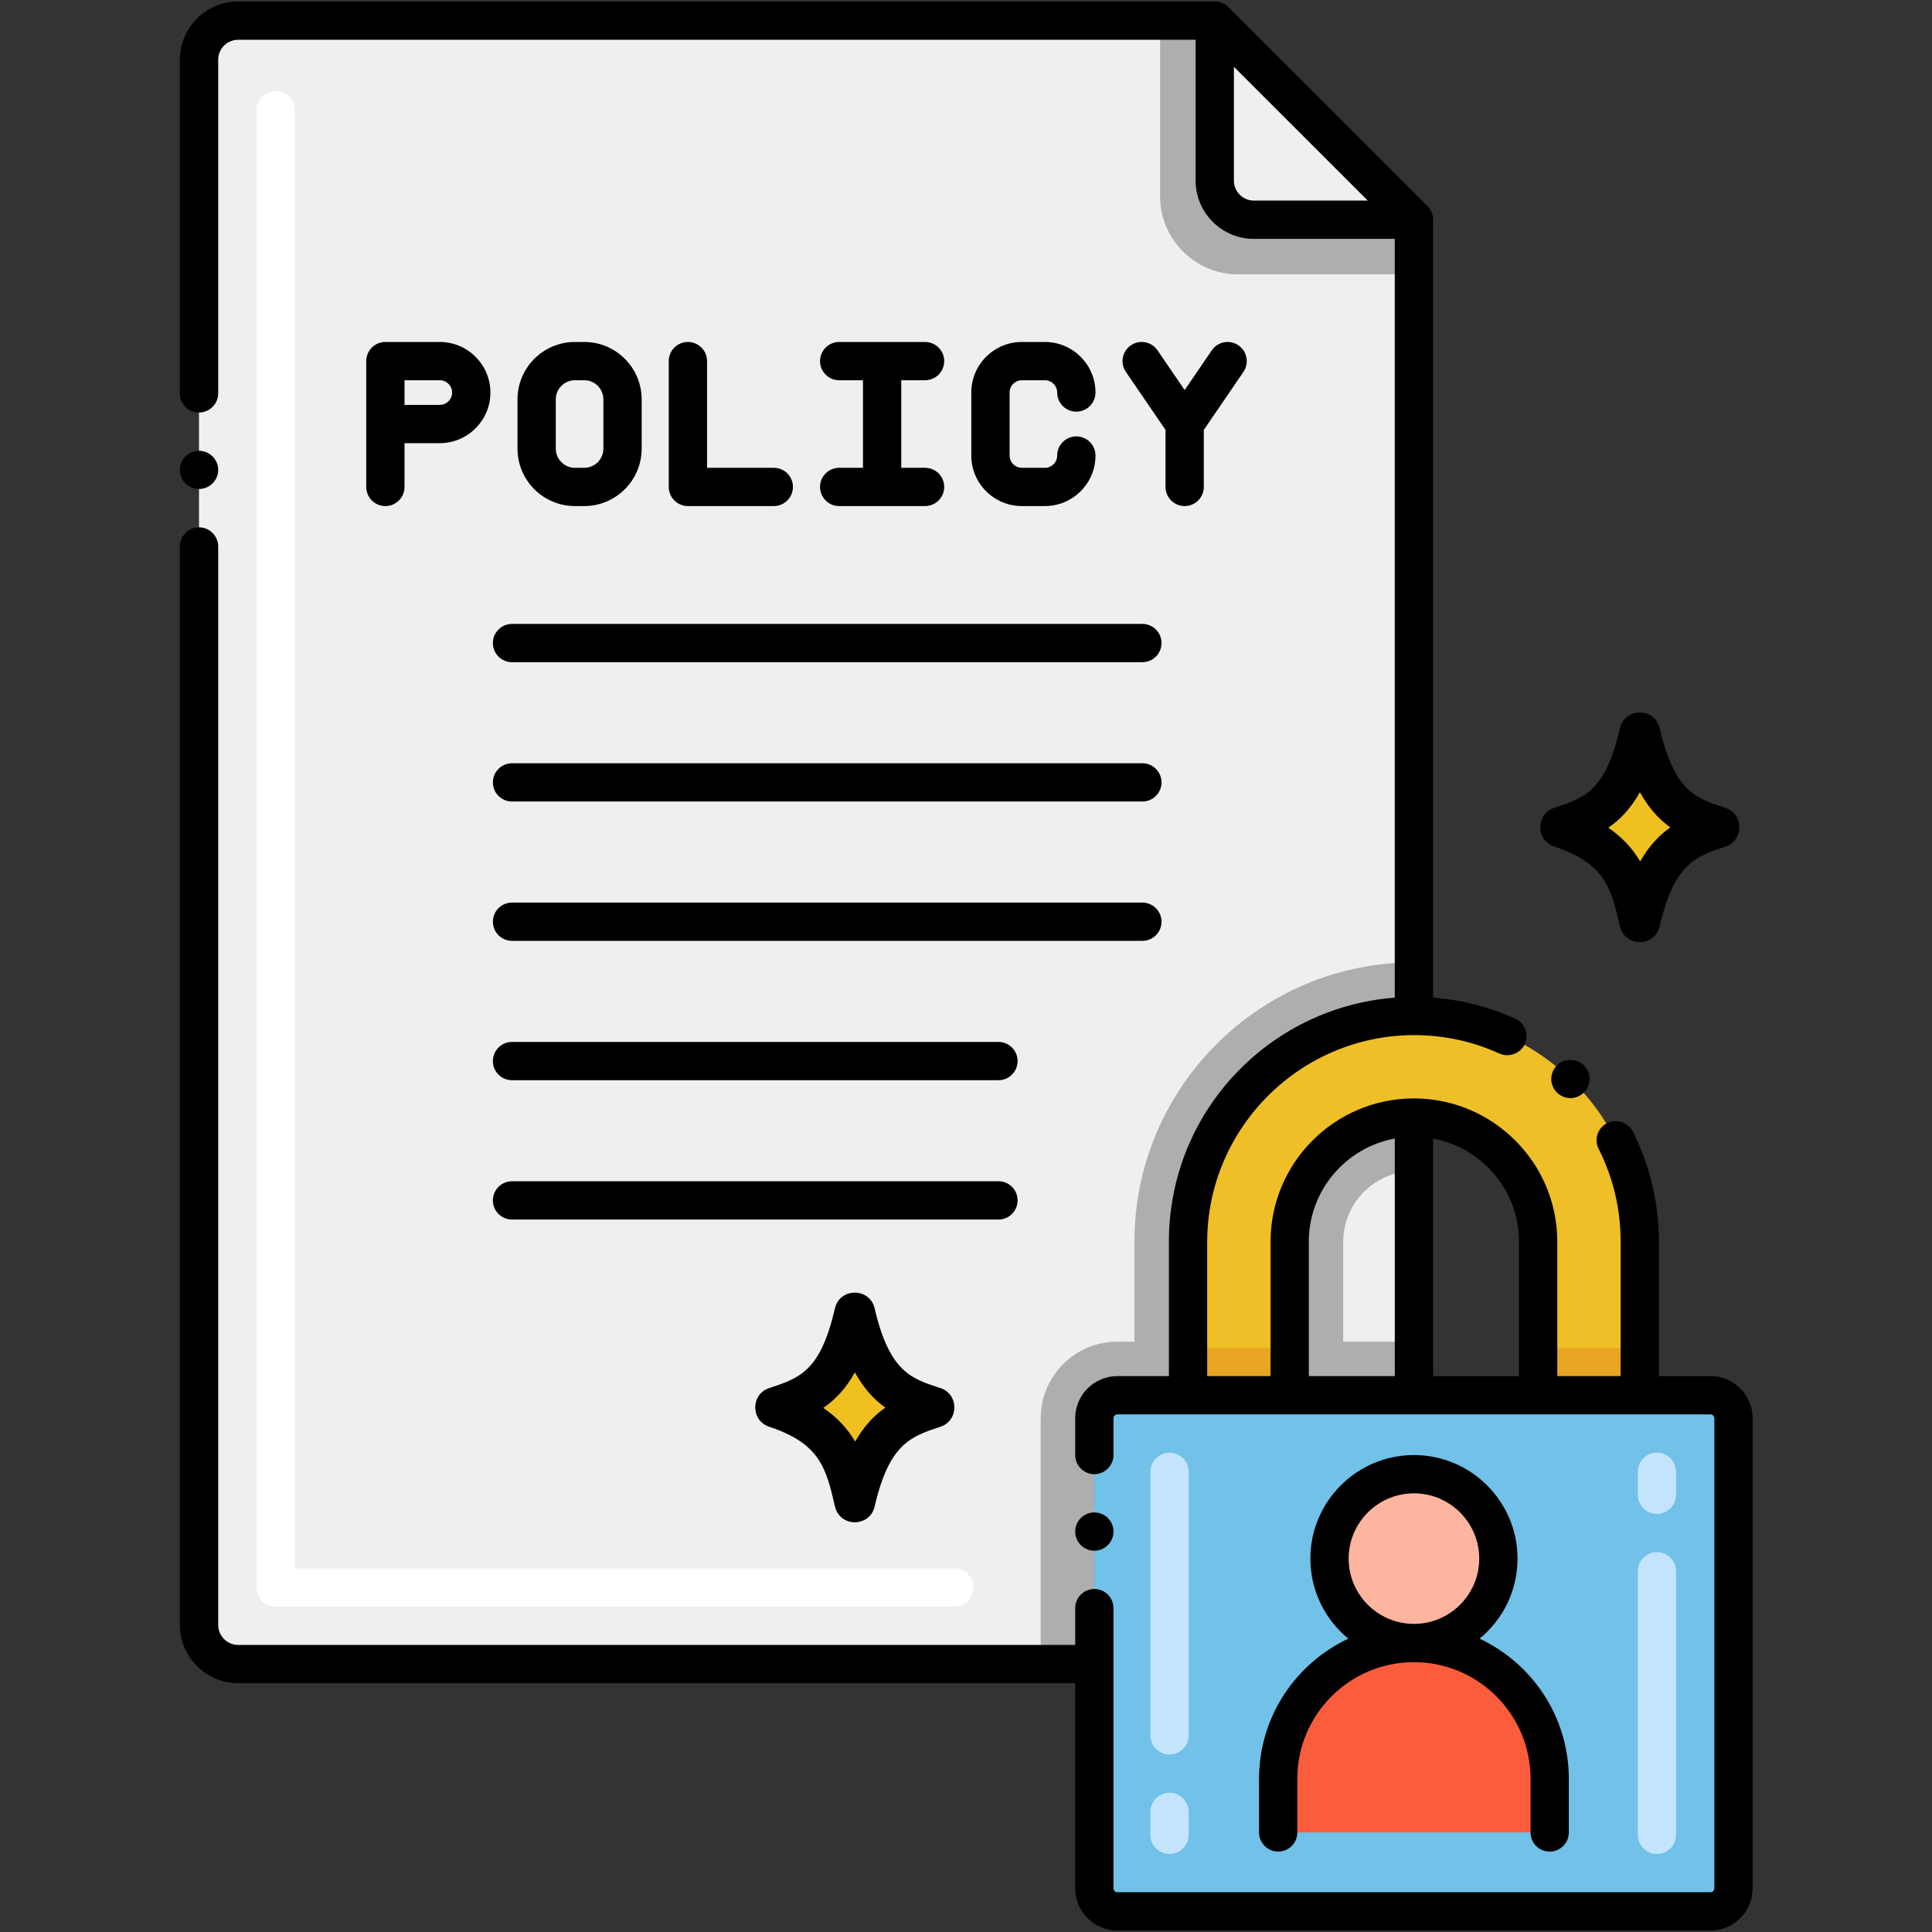 <?xml version="1.0" encoding="UTF-8"?> <svg xmlns="http://www.w3.org/2000/svg" xmlns:xlink="http://www.w3.org/1999/xlink" width="500" zoomAndPan="magnify" viewBox="0 0 375 375" height="500" preserveAspectRatio="xMidYMid meet" version="1.0"><rect x="0" y="0" width="375" height="375" fill="#333333" stroke="none"/><defs><clipPath id="78e5c47b46"><path d="M 34.922 87 L 43 87 L 43 95 L 34.922 95 Z M 34.922 87 " clip-rule="nonzero"></path></clipPath><clipPath id="10814f47e3"><path d="M 34.922 0 L 340.172 0 L 340.172 375 L 34.922 375 Z M 34.922 0 " clip-rule="nonzero"></path></clipPath></defs><path fill="#efefef" d="M 274.438 42.633 L 274.438 197.203 L 274.422 197.203 C 250.215 197.203 230.598 216.812 230.598 241.016 L 230.598 270.816 L 216.863 270.816 C 214.398 270.816 212.406 272.809 212.406 275.273 L 212.406 322.992 L 46.219 322.992 C 42.027 322.992 38.625 319.59 38.625 315.402 L 38.625 11.582 C 38.625 7.391 42.027 4.004 46.219 4.004 L 235.785 4.004 Z M 274.438 42.633 " fill-opacity="1" fill-rule="nonzero"></path><path fill="#aeaeae" d="M 274.422 186.801 C 244.523 186.801 220.195 211.121 220.195 241.016 L 220.195 260.418 L 216.863 260.418 C 208.676 260.418 202.004 267.086 202.004 275.273 L 202.004 322.992 L 212.406 322.992 L 212.406 275.273 C 212.406 272.809 214.398 270.816 216.863 270.816 L 230.598 270.816 L 230.598 241.016 C 230.598 216.812 250.215 197.203 274.422 197.203 L 274.438 197.203 L 274.438 186.801 Z M 274.422 186.801 " fill-opacity="1" fill-rule="nonzero"></path><path fill="#f0c020" d="M 333.656 160.562 C 327.77 158.617 321.691 156.918 318.277 142.223 C 315.137 155.762 310.098 158.188 302.898 160.562 C 314.641 164.441 316.41 170.863 318.277 178.902 C 321.496 165.043 326.816 162.82 333.656 160.562 Z M 333.656 160.562 " fill-opacity="1" fill-rule="nonzero"></path><path fill="#f0c020" d="M 333.656 160.562 C 327.77 158.617 321.691 156.918 318.277 142.223 C 315.137 155.762 310.098 158.188 302.898 160.562 C 314.641 164.441 316.41 170.863 318.277 178.902 C 321.496 165.043 326.816 162.82 333.656 160.562 Z M 333.656 160.562 " fill-opacity="1" fill-rule="nonzero"></path><path fill="#f0c020" d="M 181.285 273.176 C 175.398 271.23 169.32 269.531 165.906 254.836 C 162.766 268.371 157.727 270.797 150.527 273.176 C 162.27 277.055 164.039 283.477 165.906 291.516 C 169.125 277.656 174.445 275.434 181.285 273.176 Z M 181.285 273.176 " fill-opacity="1" fill-rule="nonzero"></path><path fill="#f0c020" d="M 181.285 273.176 C 175.398 271.23 169.32 269.531 165.906 254.836 C 162.766 268.371 157.727 270.797 150.527 273.176 C 162.27 277.055 164.039 283.477 165.906 291.516 C 169.125 277.656 174.445 275.434 181.285 273.176 Z M 181.285 273.176 " fill-opacity="1" fill-rule="nonzero"></path><path fill="#efefef" d="M 274.438 216.918 L 274.438 270.816 L 250.316 270.816 L 250.316 241.016 C 250.316 227.703 261.121 216.918 274.422 216.918 Z M 274.438 216.918 " fill-opacity="1" fill-rule="nonzero"></path><path fill="#aeaeae" d="M 274.438 227.316 L 274.438 216.918 L 274.422 216.918 C 261.121 216.918 250.316 227.703 250.316 241.016 L 250.316 270.816 L 274.438 270.816 L 274.438 260.418 L 260.719 260.418 L 260.719 241.016 C 260.719 233.465 266.875 227.316 274.438 227.316 Z M 274.438 227.316 " fill-opacity="1" fill-rule="nonzero"></path><path fill="#aeaeae" d="M 274.434 42.645 L 274.434 53.254 L 240.336 53.254 C 231.961 53.254 225.172 46.469 225.172 38.098 L 225.172 4.008 L 235.785 4.008 L 235.785 35.066 C 235.785 39.25 239.18 42.645 243.367 42.645 Z M 274.434 42.645 " fill-opacity="1" fill-rule="nonzero"></path><path fill="#71c1e8" d="M 332.012 270.816 L 216.863 270.816 C 214.398 270.816 212.406 272.809 212.406 275.273 L 212.406 366.539 C 212.406 369.004 214.398 370.996 216.863 370.996 L 332.012 370.996 C 334.461 370.996 336.469 369.004 336.469 366.539 L 336.469 275.273 C 336.469 272.809 334.461 270.816 332.012 270.816 Z M 332.012 270.816 " fill-opacity="1" fill-rule="nonzero"></path><path fill="#fb5c3c" d="M 300.785 345.242 L 300.785 355.672 L 248.09 355.672 L 248.09 345.242 C 248.09 330.699 259.895 318.906 274.438 318.906 C 288.953 318.906 300.785 330.672 300.785 345.242 Z M 300.785 345.242 " fill-opacity="1" fill-rule="nonzero"></path><path fill="#fdb59f" d="M 290.828 302.523 C 290.828 303.059 290.801 303.594 290.75 304.129 C 290.695 304.664 290.617 305.195 290.512 305.719 C 290.41 306.246 290.277 306.766 290.121 307.281 C 289.965 307.793 289.785 308.297 289.582 308.793 C 289.375 309.289 289.145 309.773 288.895 310.246 C 288.641 310.719 288.363 311.18 288.066 311.625 C 287.766 312.074 287.449 312.504 287.109 312.918 C 286.766 313.332 286.406 313.73 286.027 314.109 C 285.648 314.488 285.25 314.848 284.836 315.191 C 284.422 315.531 283.988 315.848 283.543 316.148 C 283.098 316.445 282.637 316.723 282.164 316.973 C 281.691 317.227 281.207 317.457 280.711 317.66 C 280.215 317.867 279.711 318.047 279.195 318.203 C 278.684 318.359 278.16 318.488 277.637 318.594 C 277.109 318.699 276.578 318.777 276.043 318.828 C 275.512 318.883 274.973 318.91 274.438 318.91 C 273.902 318.91 273.367 318.883 272.832 318.828 C 272.297 318.777 271.766 318.699 271.238 318.594 C 270.715 318.488 270.195 318.359 269.68 318.203 C 269.164 318.047 268.66 317.867 268.164 317.66 C 267.668 317.457 267.184 317.227 266.711 316.973 C 266.238 316.723 265.777 316.445 265.332 316.148 C 264.887 315.848 264.453 315.531 264.039 315.191 C 263.625 314.848 263.227 314.488 262.848 314.109 C 262.469 313.73 262.109 313.332 261.766 312.918 C 261.426 312.504 261.109 312.074 260.809 311.625 C 260.512 311.18 260.234 310.719 259.984 310.246 C 259.73 309.773 259.5 309.289 259.293 308.793 C 259.09 308.297 258.91 307.793 258.754 307.281 C 258.598 306.766 258.465 306.246 258.363 305.719 C 258.258 305.195 258.18 304.664 258.125 304.129 C 258.074 303.594 258.047 303.059 258.047 302.523 C 258.047 301.988 258.074 301.453 258.125 300.918 C 258.18 300.383 258.258 299.852 258.363 299.328 C 258.465 298.801 258.598 298.281 258.754 297.766 C 258.91 297.254 259.09 296.75 259.293 296.254 C 259.5 295.758 259.73 295.273 259.98 294.801 C 260.234 294.324 260.512 293.867 260.809 293.422 C 261.109 292.973 261.426 292.543 261.766 292.129 C 262.109 291.715 262.469 291.316 262.848 290.938 C 263.227 290.559 263.625 290.199 264.039 289.855 C 264.453 289.516 264.887 289.199 265.332 288.898 C 265.777 288.602 266.238 288.324 266.711 288.074 C 267.184 287.82 267.668 287.59 268.164 287.387 C 268.66 287.18 269.164 287 269.68 286.844 C 270.195 286.688 270.715 286.559 271.238 286.453 C 271.766 286.348 272.297 286.27 272.832 286.219 C 273.367 286.164 273.902 286.137 274.438 286.137 C 274.973 286.137 275.512 286.164 276.043 286.219 C 276.578 286.27 277.109 286.348 277.637 286.453 C 278.16 286.559 278.684 286.688 279.195 286.844 C 279.711 287 280.215 287.18 280.711 287.387 C 281.207 287.59 281.691 287.82 282.164 288.074 C 282.637 288.324 283.098 288.602 283.543 288.898 C 283.988 289.199 284.422 289.516 284.836 289.855 C 285.25 290.199 285.648 290.559 286.027 290.938 C 286.406 291.316 286.766 291.715 287.109 292.129 C 287.449 292.543 287.766 292.973 288.066 293.422 C 288.363 293.867 288.641 294.324 288.895 294.801 C 289.145 295.273 289.375 295.758 289.582 296.254 C 289.785 296.75 289.965 297.254 290.121 297.766 C 290.277 298.281 290.41 298.801 290.512 299.328 C 290.617 299.852 290.695 300.383 290.75 300.918 C 290.801 301.453 290.828 301.988 290.828 302.523 Z M 290.828 302.523 " fill-opacity="1" fill-rule="nonzero"></path><path fill="#efbf27" d="M 318.277 241.016 L 318.277 270.816 L 298.543 270.816 L 298.543 241.016 C 298.543 227.703 287.754 216.918 274.438 216.918 L 274.422 216.918 C 261.121 216.918 250.316 227.703 250.316 241.016 L 250.316 270.816 L 230.598 270.816 L 230.598 241.016 C 230.598 216.812 250.215 197.203 274.422 197.203 L 274.438 197.203 C 298.648 197.203 318.277 216.812 318.277 241.016 Z M 318.277 241.016 " fill-opacity="1" fill-rule="nonzero"></path><path fill="#e7a523" d="M 230.598 261.613 L 250.324 261.613 L 250.324 270.816 L 230.598 270.816 Z M 230.598 261.613 " fill-opacity="1" fill-rule="nonzero"></path><path fill="#e7a523" d="M 298.547 261.613 L 318.273 261.613 L 318.273 270.816 L 298.547 270.816 Z M 298.547 261.613 " fill-opacity="1" fill-rule="nonzero"></path><path fill="#c4e4fd" d="M 321.613 359.855 C 319.562 359.855 317.898 358.191 317.898 356.141 L 317.898 304.988 C 317.898 302.938 319.562 301.277 321.613 301.277 C 323.668 301.277 325.328 302.938 325.328 304.988 L 325.328 356.141 C 325.328 358.191 323.668 359.855 321.613 359.855 Z M 321.613 293.848 C 319.562 293.848 317.898 292.184 317.898 290.133 L 317.898 285.676 C 317.898 283.625 319.562 281.961 321.613 281.961 C 323.668 281.961 325.328 283.625 325.328 285.676 L 325.328 290.133 C 325.328 292.184 323.668 293.848 321.613 293.848 Z M 321.613 293.848 " fill-opacity="1" fill-rule="nonzero"></path><path fill="#c4e4fd" d="M 227.008 359.855 C 224.953 359.855 223.293 358.191 223.293 356.141 L 223.293 351.684 C 223.293 349.633 224.953 347.969 227.008 347.969 C 229.059 347.969 230.723 349.633 230.723 351.684 L 230.723 356.141 C 230.723 358.191 229.059 359.855 227.008 359.855 Z M 227.008 340.543 C 224.953 340.543 223.293 338.879 223.293 336.828 L 223.293 285.676 C 223.293 283.625 224.953 281.961 227.008 281.961 C 229.059 281.961 230.723 283.625 230.723 285.676 L 230.723 336.828 C 230.723 338.879 229.059 340.543 227.008 340.543 Z M 227.008 340.543 " fill-opacity="1" fill-rule="nonzero"></path><path fill="#ffffff" d="M 185.238 311.852 L 53.492 311.852 C 51.441 311.852 49.777 310.191 49.777 308.141 L 49.777 21.359 C 49.777 19.305 51.441 17.645 53.492 17.645 C 55.543 17.645 57.207 19.305 57.207 21.359 L 57.207 304.426 L 185.238 304.426 C 187.289 304.426 188.953 306.086 188.953 308.141 C 188.953 310.191 187.289 311.852 185.238 311.852 Z M 185.238 311.852 " fill-opacity="1" fill-rule="nonzero"></path><path fill="#000000" d="M 301.668 164.316 C 311.605 167.598 312.73 172.453 314.434 179.797 C 315.383 183.875 321.191 183.871 322.137 179.797 C 324.969 167.598 329.133 166.223 334.902 164.316 C 338.508 163.129 338.516 158.004 334.902 156.812 C 329.363 154.988 325.031 153.809 322.137 141.332 C 321.191 137.266 315.379 137.277 314.438 141.332 C 311.602 153.531 307.652 154.836 301.668 156.816 C 298.066 158.004 298.059 163.125 301.668 164.316 Z M 318.301 153.766 C 320.082 156.977 322.113 159.102 324.211 160.602 C 322.023 162.141 320.059 164.203 318.363 167.195 C 316.965 164.84 315.02 162.609 312.176 160.656 C 314.477 159.078 316.535 156.938 318.301 153.766 Z M 318.301 153.766 " fill-opacity="1" fill-rule="nonzero"></path><path fill="#000000" d="M 169.766 253.945 C 168.82 249.879 163.008 249.891 162.066 253.945 C 159.23 266.145 155.281 267.453 149.297 269.426 C 145.695 270.617 145.688 275.738 149.297 276.93 C 159.234 280.215 160.359 285.066 162.066 292.414 C 163.012 296.488 168.82 296.488 169.766 292.414 C 172.598 280.215 176.766 278.836 182.535 276.93 C 186.137 275.742 186.145 270.617 182.535 269.426 C 176.992 267.602 172.66 266.422 169.766 253.945 Z M 165.992 279.809 C 164.594 277.453 162.648 275.219 159.805 273.27 C 162.105 271.691 164.164 269.547 165.93 266.379 C 167.715 269.586 169.742 271.715 171.84 273.215 C 169.652 274.75 167.688 276.812 165.992 279.809 Z M 165.992 279.809 " fill-opacity="1" fill-rule="nonzero"></path><g clip-path="url(#78e5c47b46)"><path fill="#000000" d="M 38.637 94.914 C 40.672 94.914 42.352 93.25 42.352 91.215 C 42.352 89.164 40.672 87.5 38.637 87.5 C 36.586 87.5 34.906 89.164 34.906 91.215 C 34.906 93.25 36.586 94.914 38.637 94.914 Z M 38.637 94.914 " fill-opacity="1" fill-rule="nonzero"></path></g><g clip-path="url(#10814f47e3)"><path fill="#000000" d="M 332.012 267.102 L 321.996 267.102 L 321.996 241.016 C 321.996 233.602 320.242 226.199 316.93 219.633 C 316.023 217.852 313.734 217.094 311.938 217.984 C 310.109 218.922 309.367 221.148 310.289 222.977 C 313.125 228.605 314.566 234.668 314.566 241.016 L 314.566 267.102 L 302.27 267.102 L 302.27 241.016 C 302.27 225.707 289.828 213.25 274.512 213.207 C 274.488 213.207 274.465 213.199 274.441 213.199 C 274.426 213.199 274.41 213.203 274.395 213.203 C 259.07 213.227 246.613 225.691 246.613 241.016 L 246.613 267.102 L 234.316 267.102 L 234.316 241.012 C 234.359 218.949 252.359 200.957 274.441 200.914 C 280.238 200.914 285.824 202.117 291.043 204.496 C 292.871 205.328 295.145 204.465 295.977 202.652 C 296.809 200.797 295.992 198.582 294.117 197.734 C 289.051 195.422 283.695 194.062 278.156 193.641 L 278.156 42.633 C 278.156 41.637 277.77 40.715 277.074 40.004 L 238.418 1.375 C 237.789 0.758 236.816 0.289 235.789 0.289 L 46.23 0.289 C 39.988 0.289 34.922 5.355 34.906 11.582 L 34.906 76.355 C 34.906 78.391 36.586 80.07 38.637 80.07 C 40.672 80.07 42.352 78.391 42.352 76.355 L 42.352 11.582 C 42.352 9.457 44.09 7.719 46.23 7.719 L 232.07 7.719 L 232.07 35.07 C 232.07 41.293 237.141 46.363 243.379 46.363 L 270.723 46.363 L 270.723 193.645 C 246.375 195.508 226.883 215.789 226.883 241.016 L 226.883 267.105 L 216.867 267.105 C 212.363 267.105 208.695 270.773 208.695 275.273 L 208.695 282.422 C 208.695 284.457 210.359 286.137 212.41 286.137 C 214.461 286.137 216.125 284.457 216.125 282.422 L 216.125 275.273 C 216.125 274.859 216.465 274.531 216.867 274.531 C 237.301 274.531 302.727 274.531 332.012 274.531 C 332.414 274.531 332.754 274.859 332.754 275.273 L 332.754 366.539 C 332.754 366.957 332.414 367.281 332.012 367.281 L 216.867 367.281 C 216.465 367.281 216.125 366.957 216.125 366.539 L 216.125 312.137 C 216.125 310.082 214.461 308.422 212.41 308.422 C 210.375 308.422 208.711 310.07 208.695 312.105 C 208.695 312.105 208.695 312.121 208.695 312.137 L 208.695 319.281 L 46.23 319.281 C 44.09 319.281 42.352 317.543 42.352 315.402 L 42.352 106.07 C 42.352 104.02 40.672 102.355 38.637 102.355 C 36.586 102.355 34.938 104.004 34.922 106.039 C 34.922 106.039 34.906 106.055 34.906 106.07 L 34.906 315.402 C 34.922 321.625 39.988 326.707 46.23 326.707 L 208.695 326.707 L 208.695 366.539 C 208.695 371.039 212.363 374.711 216.867 374.711 L 332.012 374.711 C 336.516 374.711 340.184 371.039 340.184 366.539 L 340.184 275.273 C 340.188 270.773 336.516 267.102 332.012 267.102 Z M 239.5 35.07 L 239.5 12.965 L 265.48 38.934 L 243.379 38.934 C 241.242 38.934 239.5 37.195 239.5 35.07 Z M 294.836 241.016 L 294.836 267.102 L 278.156 267.102 L 278.156 220.988 C 287.629 222.738 294.836 231.047 294.836 241.016 Z M 254.039 241.016 C 254.039 231.047 261.242 222.738 270.727 220.988 L 270.727 267.102 L 254.039 267.102 Z M 254.039 241.016 " fill-opacity="1" fill-rule="nonzero"></path></g><path fill="#000000" d="M 216.125 297.277 C 216.125 297.77 216.031 298.242 215.844 298.699 C 215.652 299.152 215.387 299.555 215.035 299.902 C 214.688 300.254 214.285 300.52 213.832 300.707 C 213.375 300.898 212.902 300.992 212.41 300.992 C 211.918 300.992 211.441 300.898 210.988 300.707 C 210.531 300.52 210.133 300.254 209.781 299.902 C 209.434 299.555 209.164 299.152 208.977 298.699 C 208.789 298.242 208.695 297.77 208.695 297.277 C 208.695 296.785 208.789 296.312 208.977 295.855 C 209.164 295.402 209.434 295 209.781 294.652 C 210.133 294.305 210.531 294.035 210.988 293.848 C 211.441 293.656 211.918 293.562 212.41 293.562 C 212.902 293.562 213.375 293.656 213.832 293.848 C 214.285 294.035 214.688 294.305 215.035 294.652 C 215.387 295 215.652 295.402 215.844 295.855 C 216.031 296.312 216.125 296.785 216.125 297.277 Z M 216.125 297.277 " fill-opacity="1" fill-rule="nonzero"></path><path fill="#000000" d="M 95.668 124.816 C 95.668 126.867 97.332 128.531 99.383 128.531 L 221.734 128.531 C 223.789 128.531 225.449 126.867 225.449 124.816 C 225.449 122.766 223.789 121.102 221.734 121.102 L 99.383 121.102 C 97.332 121.102 95.668 122.766 95.668 124.816 Z M 95.668 124.816 " fill-opacity="1" fill-rule="nonzero"></path><path fill="#000000" d="M 99.383 155.574 L 221.734 155.574 C 223.789 155.574 225.449 153.914 225.449 151.863 C 225.449 149.809 223.789 148.148 221.734 148.148 L 99.383 148.148 C 97.332 148.148 95.668 149.809 95.668 151.863 C 95.668 153.914 97.332 155.574 99.383 155.574 Z M 99.383 155.574 " fill-opacity="1" fill-rule="nonzero"></path><path fill="#000000" d="M 99.383 182.621 L 221.734 182.621 C 223.789 182.621 225.449 180.957 225.449 178.906 C 225.449 176.855 223.789 175.191 221.734 175.191 L 99.383 175.191 C 97.332 175.191 95.668 176.855 95.668 178.906 C 95.668 180.957 97.332 182.621 99.383 182.621 Z M 99.383 182.621 " fill-opacity="1" fill-rule="nonzero"></path><path fill="#000000" d="M 99.383 209.668 L 193.801 209.668 C 195.852 209.668 197.516 208.004 197.516 205.953 C 197.516 203.898 195.852 202.238 193.801 202.238 L 99.383 202.238 C 97.332 202.238 95.668 203.898 95.668 205.953 C 95.668 208.004 97.332 209.668 99.383 209.668 Z M 99.383 209.668 " fill-opacity="1" fill-rule="nonzero"></path><path fill="#000000" d="M 99.383 236.711 L 193.801 236.711 C 195.852 236.711 197.516 235.047 197.516 232.996 C 197.516 230.945 195.852 229.281 193.801 229.281 L 99.383 229.281 C 97.332 229.281 95.668 230.945 95.668 232.996 C 95.668 235.047 97.332 236.711 99.383 236.711 Z M 99.383 236.711 " fill-opacity="1" fill-rule="nonzero"></path><path fill="#000000" d="M 302.141 206.844 C 300.715 208.332 300.762 210.68 302.246 212.105 C 302.246 212.105 302.246 212.105 302.262 212.117 C 303.711 213.504 306.051 213.504 307.492 212 C 308.918 210.527 308.875 208.168 307.391 206.742 C 305.961 205.371 303.508 205.418 302.141 206.844 Z M 302.141 206.844 " fill-opacity="1" fill-rule="nonzero"></path><path fill="#000000" d="M 244.383 345.246 L 244.383 355.676 C 244.383 357.727 246.047 359.391 248.098 359.391 C 250.148 359.391 251.812 357.727 251.812 355.676 L 251.812 345.246 C 251.812 332.785 261.941 322.648 274.402 322.621 C 274.418 322.621 274.43 322.625 274.445 322.625 C 274.461 322.625 274.473 322.621 274.488 322.621 C 286.949 322.648 297.078 332.785 297.078 345.246 L 297.078 355.676 C 297.078 357.727 298.738 359.391 300.793 359.391 C 302.844 359.391 304.508 357.727 304.508 355.676 L 304.508 345.246 C 304.508 333.23 297.402 322.867 287.184 318.062 C 291.68 314.375 294.551 308.781 294.551 302.527 C 294.551 291.441 285.531 282.426 274.445 282.426 C 263.359 282.426 254.344 291.441 254.344 302.527 C 254.344 308.781 257.215 314.375 261.707 318.062 C 251.488 322.867 244.383 333.23 244.383 345.246 Z M 261.77 302.527 C 261.77 295.539 267.457 289.855 274.445 289.855 C 281.434 289.855 287.117 295.539 287.117 302.527 C 287.117 309.496 281.453 315.172 274.488 315.195 C 274.473 315.195 274.457 315.191 274.445 315.191 C 274.43 315.191 274.414 315.195 274.402 315.195 C 267.434 315.172 261.77 309.496 261.77 302.527 Z M 261.77 302.527 " fill-opacity="1" fill-rule="nonzero"></path><path fill="#000000" d="M 162.883 90.801 C 160.832 90.801 159.168 92.461 159.168 94.512 C 159.168 96.566 160.832 98.227 162.883 98.227 L 179.555 98.227 C 181.605 98.227 183.27 96.566 183.27 94.512 C 183.27 92.461 181.605 90.801 179.555 90.801 L 174.934 90.801 L 174.934 73.805 L 179.555 73.805 C 181.605 73.805 183.27 72.141 183.27 70.09 C 183.27 68.039 181.605 66.375 179.555 66.375 L 162.883 66.375 C 160.832 66.375 159.168 68.039 159.168 70.09 C 159.168 72.141 160.832 73.805 162.883 73.805 L 167.504 73.805 L 167.504 90.801 Z M 162.883 90.801 " fill-opacity="1" fill-rule="nonzero"></path><path fill="#000000" d="M 113.402 98.227 C 119.547 98.227 124.547 93.23 124.547 87.086 L 124.547 77.52 C 124.547 71.375 119.547 66.375 113.402 66.375 L 111.59 66.375 C 105.445 66.375 100.445 71.375 100.445 77.52 L 100.445 87.086 C 100.445 93.23 105.445 98.227 111.59 98.227 Z M 107.879 87.086 L 107.879 77.52 C 107.879 75.469 109.543 73.805 111.594 73.805 L 113.402 73.805 C 115.453 73.805 117.117 75.469 117.117 77.52 L 117.117 87.086 C 117.117 89.133 115.453 90.801 113.402 90.801 L 111.594 90.801 C 109.543 90.801 107.879 89.133 107.879 87.086 Z M 107.879 87.086 " fill-opacity="1" fill-rule="nonzero"></path><path fill="#000000" d="M 133.523 66.375 C 131.469 66.375 129.805 68.039 129.805 70.09 L 129.805 94.512 C 129.805 96.566 131.469 98.227 133.523 98.227 L 150.191 98.227 C 152.246 98.227 153.91 96.566 153.91 94.512 C 153.91 92.461 152.246 90.801 150.191 90.801 L 137.238 90.801 L 137.238 70.09 C 137.238 68.039 135.574 66.375 133.523 66.375 Z M 133.523 66.375 " fill-opacity="1" fill-rule="nonzero"></path><path fill="#000000" d="M 198.344 73.805 L 202.816 73.805 C 204.133 73.805 205.199 74.875 205.199 76.188 C 205.199 78.238 206.863 79.902 208.914 79.902 C 210.969 79.902 212.633 78.238 212.633 76.188 C 212.633 70.777 208.227 66.375 202.816 66.375 L 198.344 66.375 C 192.93 66.375 188.527 70.777 188.527 76.188 L 188.527 88.418 C 188.527 93.828 192.934 98.227 198.344 98.227 L 202.816 98.227 C 208.23 98.227 212.633 93.828 212.633 88.418 C 212.633 86.363 210.969 84.703 208.914 84.703 C 206.863 84.703 205.199 86.363 205.199 88.418 C 205.199 89.73 204.129 90.801 202.816 90.801 L 198.344 90.801 C 197.027 90.801 195.961 89.73 195.961 88.418 L 195.961 76.188 C 195.957 74.871 197.027 73.805 198.344 73.805 Z M 198.344 73.805 " fill-opacity="1" fill-rule="nonzero"></path><path fill="#000000" d="M 78.516 94.512 L 78.516 86.016 L 85.363 86.016 C 90.781 86.016 95.188 81.609 95.188 76.195 C 95.188 70.781 90.781 66.375 85.363 66.375 L 74.801 66.375 C 72.75 66.375 71.086 68.039 71.086 70.09 L 71.086 94.516 C 71.086 96.566 72.75 98.23 74.801 98.23 C 76.852 98.23 78.516 96.566 78.516 94.512 Z M 87.758 76.195 C 87.758 77.516 86.684 78.586 85.367 78.586 L 78.516 78.586 L 78.516 73.805 L 85.367 73.805 C 86.684 73.805 87.758 74.879 87.758 76.195 Z M 87.758 76.195 " fill-opacity="1" fill-rule="nonzero"></path><path fill="#000000" d="M 229.941 98.227 C 231.992 98.227 233.656 96.566 233.656 94.512 L 233.656 83.449 L 241.348 72.184 C 242.504 70.488 242.066 68.18 240.371 67.02 C 238.676 65.867 236.367 66.301 235.207 67.996 L 229.941 75.711 L 224.672 67.996 C 223.516 66.301 221.199 65.867 219.508 67.02 C 217.812 68.176 217.375 70.488 218.535 72.184 L 226.227 83.449 L 226.227 94.512 C 226.227 96.566 227.891 98.227 229.941 98.227 Z M 229.941 98.227 " fill-opacity="1" fill-rule="nonzero"></path></svg> 